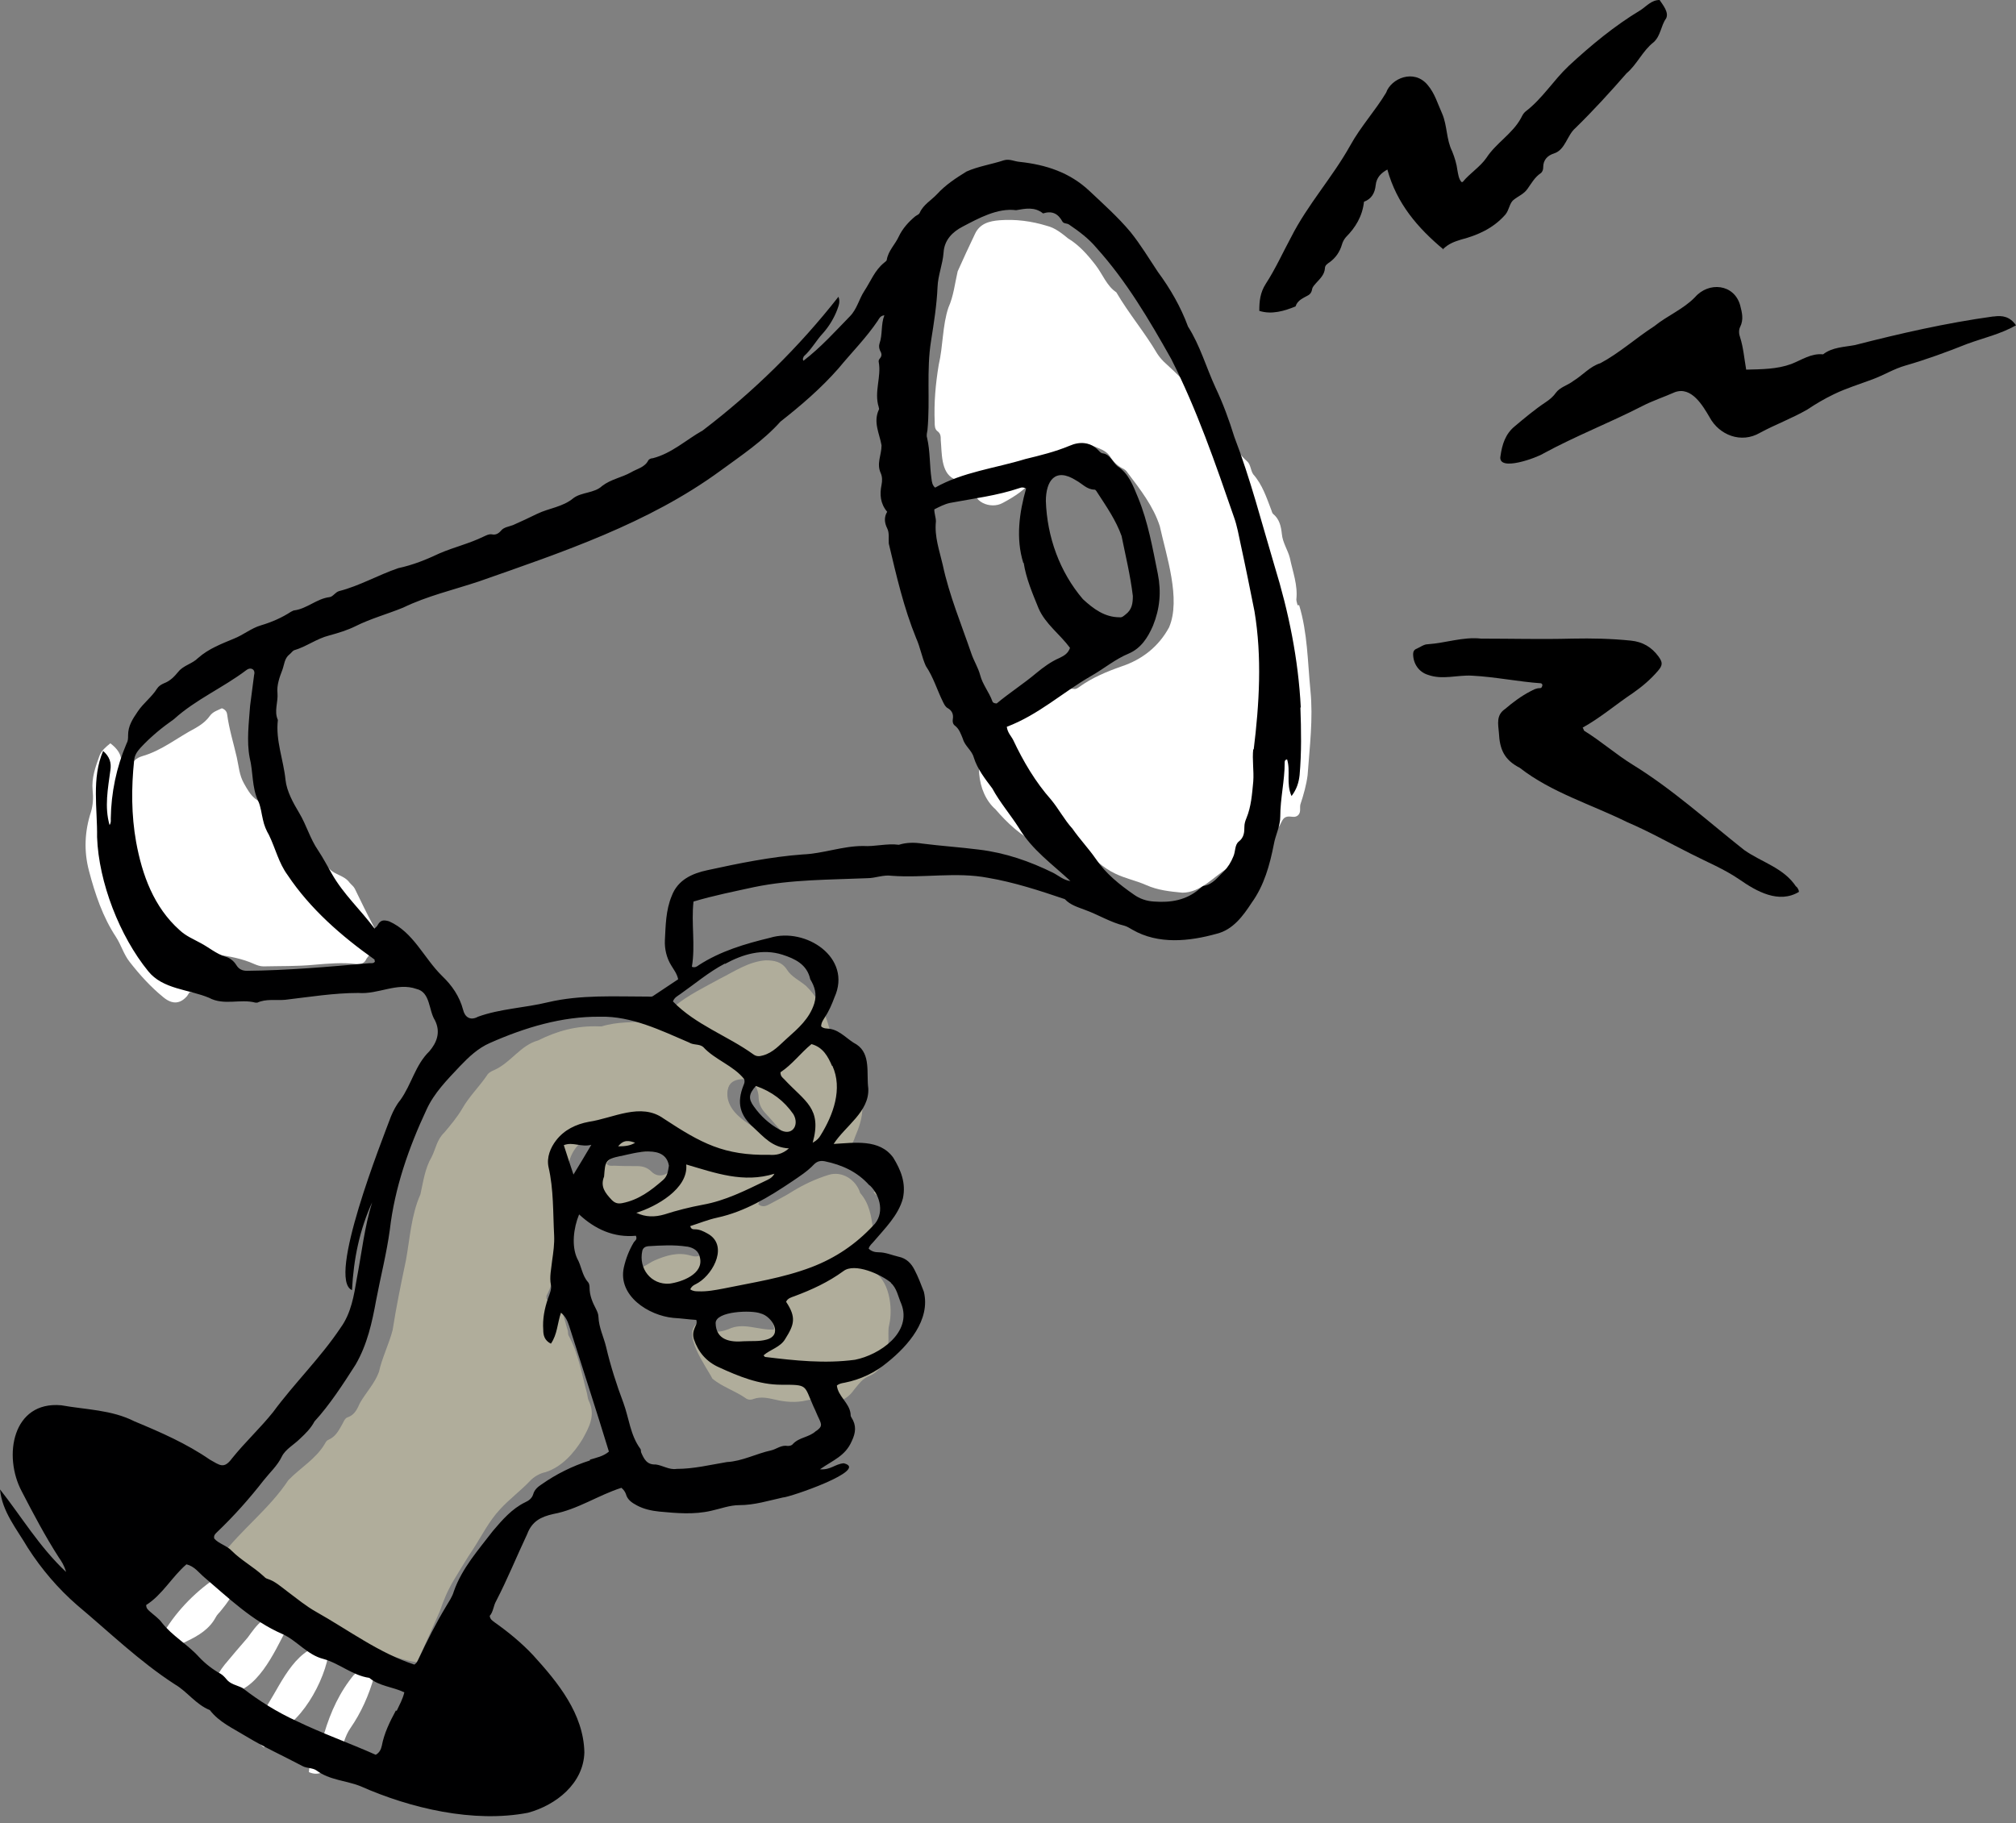 <?xml version="1.0" encoding="UTF-8" standalone="no"?><svg xmlns="http://www.w3.org/2000/svg" xmlns:xlink="http://www.w3.org/1999/xlink" fill="#000000" height="452.8" preserveAspectRatio="xMidYMid meet" version="1" viewBox="-0.4 -0.0 500.6 452.8" width="500.6" zoomAndPan="magnify"><rect x="-0.4" y="-0.0" width="500.6" height="452.8" fill="#808080" stroke="none"/><g id="change1_1"><path d="m215.7,315.2c-2.3-.9-4.1-2.6-6.7-2.7,1-2.1,2-3.6,4.2-3.8.6,0,1.1-.4,1.6-.5,1.6-.6,1.8-1,1.6-2.7-.4-3.3-.9-6.6-3.2-9.2-1-3.3-4.5-5.6-7.9-4.5-3.2,1-6.2,2.4-9.1,4.2-1.7,1.1-3.6,2-5.4,3-.8.4-1.7,1-2.9.1.6-2.4,1.8-4.3,4.1-5.4,3.4-1.6,6.7-3.4,9.6-5.8.6-.5,1.2-1,1.9-1,1.7,0,3.1-.9,4.6-1.1,2.3-.3,3.2-1.5,3.8-3.4,2.1-4.9,3.3-9.8-1.6-13.5-1.2-.9-3.3-4.9-3.5-6.4-.7-6.3-2.2-12.9-7-17.6-1.6-1.4-3.7-2.3-4.8-4.1-1.3-2-3.2-2.3-5.3-2.3-4.2.3-7.8,2.8-11.4,4.6-3.8,2.1-7.8,4-11.2,6.8-2.1,1.3-3.5,3.9-6.3,3.8-3.9.2-7.9,0-11.8,1.2-.2,0-.5,0-.7,0-5.5-.2-10.3,1.1-15.1,3.5-4.4,1.2-6.8,5.6-11,7.4-.7.3-1.4.7-1.7,1.3-1.9,2.8-4.4,5.2-6.1,8.2-1.3,2.2-2.9,4.1-4.5,6-1.8,1.7-2.1,4-3.1,6-1.7,2.9-2.1,6.2-2.8,9.3-2.3,5.2-2.6,10.9-3.6,16.4-1.2,5.7-2.4,11.5-3.3,17.3-.9,3.5-2.6,6.8-3.4,10.4-1,2.8-3.2,5.1-4.7,7.7-.7,1.5-1.3,3-3.1,3.6-.6.2-.9.9-1.2,1.5-.9,1.6-1.7,3.3-3.6,4.1-.3.1-.6.5-.8.9-2.2,3.8-6.1,6-9.1,9.1-4.7,7.1-11.5,12.1-16.7,18.9.6.6,1,1.1,1.4,1.3,2.1.9,3.8,2.4,5.6,3.8,4.5,3.4,9.3,6.2,14.3,8.8,2,1.1,4.5,1.6,5.6,3.9,1,0,1.9-.2,2.7.4,1.9,1.6,4.2,2.6,6.3,3.6,4,1.9,8,3.9,12.7,4.5,2-4.1,3.8-8.4,5.7-12.6.9-2.7,2-5.3,3.5-7.8,1.6-2.6,3.1-5.2,4.8-7.7,2.2-3.4,3.9-6.9,6.7-9.9,2.3-2.5,5-4.5,7.3-6.9,1-1.1,2.5-2,4-2.3,4-1.3,7-4.7,9.1-8.1,1.6-2.9,3.4-6,1.6-9.6-.3-.6-.3-1.4-.5-2.1-1.3-4.8-2.1-9.7-4.5-14.1-.2-.3-.1-.8-.2-1.2-1-3-1.1-6.5-5-7.6-.1,0-.2-.3-.3-.4,0-.2,0-.5,0-.7,2.5-4.8,2.9-10.1,3.5-15.3-.3-3.2-.7-6.4-.4-9.6.1-1.3-.2-3,.8-3.7,1.2-.8,1.2-1.7,1.3-2.8.5-3.5,2.3-7.1,6.1-7.9.6,1.5.2,3.3,2.1,3.7,0,1.3-1.3,2.1-1,3.2.6,3-.3,6.1.6,9.2.7,3.3,3.6,4.6,6.4,5.6,1.3.4,2.7.5,3.8,1.5-.4,1.3-1.6,2.4-1,4.1,2.6-.9,16.6-2.4,16.6,1.4-.9,1.1-2,.9-3.1.6-3.1-.9-6,0-8.8,1.2-1.6.7-2.9,2-4.7,2.1.4,1,.9,1.7,1.1,2.5.8,3.2,5.4,4.1,8.2,4.9,1.3.2,2.5.7,3.3,1.8,1.1,1.4,2.7,2.1,4.4,2.5,3.9-3.9,11-2.6,15.3,0,1.2.7,2,1.8,2,3.4-3.9.2-7.6-1.9-11.3-.1-2.8,1.1-5,.8-6.9-1.6,0-.1-.3,0-.4-.1-4.8,2.3,1.8,11,3.3,14,2.4,2,5.6,3,8.2,4.8.6.5,1.4.5,2.1.2,1.8-.6,3.5-.2,5.3.2,2.5.6,5.2.8,7.7.2,1.2-.3,2.2-.4,3.3,0,3.4.9,6.4.5,8.6-2.7,1.1-1.3,2.1-2.8,3.8-3.4,4-1.7,4.9-6.6,4.7-10.5,0-.7,0-1.4.2-2.2,1-4.2,0-11.6-4.4-13.4Zm-49.2-25.5c-.8,2.2-3.4,3-5.1,1.3-1.1-1.1-2.3-1.4-3.7-1.4-1.9,0-3.7,0-5.6-.1-.6,0-1.3.2-1.9-.5,2.4-3.7,7.5-2.5,11.2-3.1,2.2,0,6.1.9,5.1,3.8Zm13.8-19c.3-1.8,1.6-2.6,3.6-2.7,2.9-.2,4.1,2.5,4.1,4.9.1,1.4.7,2.5,1.6,3.5,1.9,2,3.5,4.2,5.7,6,.2.1.2.4.4.8-1.1.7-2.1.5-2.9,0-4.6-2.6-13.6-6.1-12.5-12.6Z" fill="#b0ad9b"/></g><g id="change2_1"><path d="m321.8,150.3c-.1-.5-.3-1-.3-1.4.4-3.6-.9-6.9-1.6-10.3-.5-2-1.8-3.8-2-6-.2-1.9-.6-3.7-2.2-5-.2-.2-.3-.6-.4-.9-1.2-3.1-2.2-6.3-4.5-8.9-.7-1-.6-2.5-1.6-3.3-1.6-1.4-2.7-3-3.2-5-.1-.5-.5-.9-.7-1.3-4.7-6.5-10.3-12.5-16.2-17.9-.8-.7-1.5-1.5-2.1-2.4-3.1-5.3-7.1-10-10.2-15.3-2.4-1.6-3.4-4.5-5.1-6.7-2-2.6-4.1-5-6.9-6.7-1.6-1.3-3.2-2.6-5.2-3.1-3.9-1.2-7.8-1.7-11.8-1.4-2.5.2-4.9.8-6.1,3.4-1.5,3.1-2.9,6.2-4.3,9.3-.7,3-1,6.1-2.3,9-1.5,4.5-1.3,9.5-2.4,14.2-.8,4.8-1.2,9.5-1,14.3,0,.8,0,1.7.7,2.2.8.6.8,1.3.8,2.2.3,3.1,0,8,3.2,9.6,1.6.7,3.4,1.1,5.2,1.7-1,4,4,6,7,4.3,3-1.6,5.8-3.4,7.8-6.2.9-1.2,2-2.1,3.2-3,1.8-1.4,3.9-2.4,5.6-3.9,1.8-1.5,3.5-2.1,5.7-1.1,1.6.7,3.3,1.1,4.3,2.6.8,1.3,1.8,2.3,3.1,3,.5.2,1,.6,1.3,1.1,3.1,4.1,6.4,8.3,8,13.3,1.6,7.3,5.3,18.1,2.3,25.1-2.6,4.8-6.7,8-11.8,9.7-3.7,1.3-7.3,2.8-10.5,5.1-.4.3-.9.6-1.3.5-1.4-.2-2.8.4-4.1.3-4.4-.3-7.8,1.9-11,4.5-2.2,1.8-2.1,2-1.3,4.4-.6.2-.8-.4-1.1-.7-2.1-2-2.6,1.5-3.5,2.8-4,5.5-3.3,14.4,1.5,18.6,3,3.5,6.3,6.5,10.4,8.6,3.1,1.7,4.9-1.9,6.4-3.8.9,0,1.5.3,2,1,1,1.3,2,2.6,3.1,3.8,2.3,2.5,4.7,4.9,7.9,6.4,2.5,1.2,5.1,1.7,7.6,2.8,2.9,1.3,5.9,1.6,9,1.9,4.6,0,7.9-4.1,11.5-6.3,2.8-2,4.8-4.8,5.3-8.4.2-1.6,1-2.7,2.5-3.4,1.2,1.1,2.4,2.4,4.2,2.2,1.2-.9,1-2.8,2.7-3,.9-.1,1.8.4,2.6-.4.7-.8.3-1.7.5-2.6.8-2.4,1.5-4.9,1.8-7.3.5-7,1.4-14,.7-21-.7-7.1-.7-14.3-2.8-21.2Zm-70.9,35.3c-1.1-.8-.6-1.2,0-1.7.6.8.3,1.2,0,1.7Z" fill="#ffffff"/></g><g id="change3_1"><path d="m46.1,247.3c.3-.4.5-.9.7-.9,5,.4,9.7,2.3,14.9,1.5-2.8-2.4-5.7-4.1-9-5-1.6-.4-3.4-.8-4.3-2.5,1.2-2.1,2.7-3.7,5.2-3.3,3.1.4,6.2,1,9.1,2.3.7.3,1.5.6,2.3.6,4.2-.1,8.4,0,12.6-.4,3.5-.3,6.9-.6,10.4-.2,1.2.1,2.1-.1,2.6-1.3,2.1-2.6,3.5-5,1.7-8.2-1.6-3-3.1-6.1-4.6-9.2-.3-.6-.9-1-1.3-1.5-1.3-1.8-3.6-1.9-5-3.4-1.5-1.7-3.6-2.5-5.4-3.7-.8-.5-1.9-.4-2.7-1.2-.9-.9-2-1.4-3.2-.9-1.2-1.7-2.2-3.4-3.1-5.1-1-1.7-2.7-3-2.8-5.2,0-.6-.8-1-1.3-1.4-1.2-1-1.9-2.3-2.7-3.7-1.2-2.1-1.3-4.3-1.8-6.5-.8-3.5-1.9-7-2.4-10.7-.1-.7-.5-1.2-1.3-1.5-1,.5-2.2.8-3,1.9-1,1.4-2.3,2.3-3.7,3.1-4.4,2.3-8.2,5.5-13.1,6.9-1.3.4-2.4,1.2-2.9,2.7-.3.8-.8,1.6-1.9,1.7-.6-.8-.4-1.8-.4-2.6.2-2.2-1-3.7-2.7-5-1.1.9-2.2,1.8-2.7,3.1-1,2.8-2,5.5-1.7,8.6.2,1.8.1,3.6-.4,5.3-1.6,4.9-1.8,9.8-.5,14.7,1.5,5.7,3.4,11.4,6.7,16.4,1.3,2,1.9,4.3,3.4,6.2,2.5,3.2,5.2,6.2,8.4,8.8,2.2,1.8,4.2,1.7,6-.5Z" fill="#ffffff"/></g><g id="change4_1"><path d="m357.9,61.9c1.4-1.4,2.9-1.9,4.5-2.4,4.2-1.1,8-2.8,11-6.2,1-1.2,1-2.9,2.1-3.7,1.1-.9,2.5-1.4,3.4-2.7,1-1.4,1.8-2.9,3.3-3.9.5-.4.6-1,.6-1.5,0-1.8,1.1-2.9,2.7-3.4,2.8-.9,3.2-4.5,5.3-6.3,4.4-4.3,8.6-8.9,12.7-13.6,2.6-2.2,4-5.6,6.7-7.7,1.8-1.6,1.8-4.1,3.1-5.9.8-1.5-.8-3.4-1.6-4.6-2,0-3.2,1.5-4.7,2.5-6.5,3.9-12.4,8.8-17.9,13.9-3.8,3.6-6.5,8.1-10.7,11.3-.5.4-.8,1-1.1,1.6-2.1,3.9-6.2,6.2-8.6,9.9-1.6,2.3-4.1,3.8-5.9,6,0,0-.2,0-.3,0-.7-.8-.8-1.9-1-2.9-.2-1.6-.7-3.2-1.3-4.7-1.5-3-1.2-6.4-2.5-9.4-1.1-2.4-1.8-5-3.6-7.1-3.4-4.1-9.1-1.6-10.3,1.9-2.7,4.5-6.3,8.4-8.9,13.1-4.4,7.9-10.6,14.7-14.7,22.8-2.1,3.9-3.9,7.9-6.3,11.6-1.4,2.2-1.6,4.3-1.6,6.7,3.1,1,6.3,0,9-1.1.5-1.6,2-2.1,3.2-2.8.5-.3.8-.8.9-1.4.1-.7.6-1.1,1-1.6,1-1.1,2.1-2.1,2.2-3.7,0-.7.6-1.1,1.2-1.5,1.5-1.1,2.5-2.6,3-4.3.2-.7.5-1.3,1-1.9,2.4-2.4,4.1-5.2,4.5-8.8,1.9-.7,2.7-2.2,2.9-4.1.2-1.9,1.3-3,2.9-3.9,2.3,8.4,7.5,14.5,14,19.9Z" fill="#000000"/></g><g id="change4_2"><path d="m494.5,78.6c-11.6,1.6-23,4.2-34.3,7.1-2.6.5-5.6.5-7.9,2.3-3-.3-5.3,1.4-7.9,2.4-3.5,1.3-7.3,1.3-11.2,1.4-.5-2.9-.7-5.5-1.5-8-.3-.8-.4-1.8,0-2.6.9-1.8.5-3.5,0-5.4-1.5-5.3-7.8-5.9-11.2-2-2.9,3-6.9,4.6-10.1,7.2-4.5,2.9-8.7,6.7-13.4,9.2-2.6.8-4.4,3-6.7,4.4-1.4,1.1-3.3,1.5-4.4,3-.7,1-1.6,1.7-2.5,2.3-2.7,1.8-5.2,3.9-7.7,6-2.3,1.9-3.1,4.5-3.5,7.3-.9,4.2,9.2.4,10.7-.6,7.9-4.3,16.4-7.6,24.4-11.7,2.7-1.4,5.5-2.3,8.2-3.5,4.1-1.5,6.9,3.3,8.6,6.2,2.4,4.5,7.9,6.6,12.5,3.9,3.9-2.1,8-3.6,11.8-5.8,2.1-1.4,4.3-2.7,6.6-3.8,3.1-1.5,6.4-2.5,9.6-3.7,2.7-1,5.3-2.6,8.1-3.4,5.2-1.5,10.4-3.4,15.4-5.4,4.1-1.5,8.2-2.4,12.1-4.6-1.5-2.2-3.4-2.5-5.5-2.2Z" fill="#000000"/></g><g id="change4_3"><path d="m445.6,220.2c-3.1-4.7-8.5-6-12.9-9.1-9.1-7.2-17.8-15.1-27.7-21.2-4.2-2.6-7.8-5.8-12-8.4-.1,0-.1-.3-.4-.8,4.5-2.5,8.3-5.8,12.5-8.6,2.3-1.6,4.4-3.4,6.2-5.5,1.2-1.4,1.2-2.1.1-3.6-1.7-2.3-3.9-3.6-6.8-3.9-4.9-.5-9.7-.6-14.6-.5-7.5.2-15.1,0-22.6,0-4.5-.5-8.8,1.1-13.3,1.4-.9,0-1.8.7-2.7,1.1-.6.2-.9.7-.9,1.3,0,2.4,1.4,4.5,3.7,5.2,3.6,1.3,7.2,0,10.9.2,5.8.3,11.5,1.5,17.2,1.9,0,0,.2.2.3.3,0,.5-.2.9-.6.9-1,0-1.6.4-2.4.8-2.3,1.2-4.3,2.7-6.3,4.4-2.2,1.5-1.7,3.7-1.5,5.9.2,4.1,1.3,6.7,5.2,8.7,7.8,6.1,17.8,9.1,26.7,13.5,5.4,2.3,10.5,5.2,15.7,7.8,4.1,2.1,8.3,3.8,12.1,6.4,4.3,3,9.8,6.1,14.8,3.1,0-.5-.3-.9-.6-1.3Z" fill="#000000"/></g><g id="change2_2"><path d="m81.4,408.3c-8.1.3-11.6,9.1-15.3,15-.8,1.4-1.6,2.7-.5,4.3.2.2,0,.6.1.9,0,2.2.4,2.5,2.4,1.7,6.9-2.5,13.3-14.8,13.3-21.9Z" fill="#ffffff"/></g><g id="change2_3"><path d="m70.7,404.6c.6-1.3.4-1.8-.9-2.5-4.2-2-6.5,1.6-8.7,4.6-1.9,2.2-3.8,4.4-5.7,6.7-2,2.5-4.8,7.2.6,7.1,7.3,0,11.8-10.3,14.7-15.8Z" fill="#ffffff"/></g><g id="change2_4"><path d="m87.6,415.8c-3.6,4.3-5.9,9.3-7.5,14.7-.3,1.2-.8,2.4-1.6,3.3-1.6,1.8-2,4-2.2,6.3,4.6,2.1,7.5-4.5,8.8-7.8.4-1.1.8-2.1,1.5-3.1,2.7-3.9,4.6-8.2,5.9-12.8.3-1.1.5-2.2,0-3.4-2,.4-3.6,1.4-4.9,2.9Z" fill="#ffffff"/></g><g id="change2_5"><path d="m54.3,400.2c1.2-1.5,5.8-6.8,2.5-8-1.7-.6-3.4-.4-4.9.6-5.2,3.8-9.7,8.8-12.7,14.5.3,1,.7,1.7,1.3,2.5,2.3.4,3.6-1.4,5.5-2.2,2.9-1.4,5.6-3,7.2-6,.3-.6.8-1,1.2-1.5Z" fill="#ffffff"/></g><g id="change2_6"><path d="m65.2,434c.2-2.3-.2-3.4-1.8-5.3-.6,2.4-.1,4,1.8,5.3Z" fill="#ffffff"/></g><g id="change1_2"><path d="m217.5,296.9q0-1.1-1-.9c.3.4.5.8,1,.9Z" fill="#b0ad9b"/></g><g id="change5_1"><path d="m322.6,175.7c-.6-12-3-23.7-6.5-35.1-3.2-10.7-6-21.7-10-32.1-1.3-4.2-2.8-8.3-4.7-12.3-2.3-5-3.8-10.4-6.8-15.1-1.8-4.9-4.4-9.4-7.5-13.6-2.2-3.3-4.3-6.8-6.8-9.9-3.1-3.7-6.7-6.9-10.2-10.2-4.9-4.6-10.8-6.5-17.3-7.2-1.3-.1-2.5-.8-3.9-.4-3,1-6.4,1.5-9.3,2.8-2.6,1.6-5.2,3.3-7.3,5.6-1.4,1.5-3.4,2.6-4.3,4.6-.2.5-.7.6-1.1.9-1.7,1.4-3.2,3.1-4.1,5-.9,2-2.6,3.5-3,5.8,0,.3-.4.5-.6.7-2.4,1.9-3.4,4.7-5,7.1-1.3,2-1.8,4.5-3.6,6.3-3.7,3.8-7.2,7.7-11.5,11-.3-.5,0-.8.1-1.1,1.9-1.7,3.1-4,4.8-5.8,1.5-1.7,2.7-3.7,3.5-5.8.3-.9.8-1.9.3-3.2-9.8,12.5-21.1,23.6-33.7,33.2-4.1,2.3-7.7,5.7-12.4,6.9-.4,0-.9.2-1.1.5-.9,1.8-2.8,2.1-4.3,3-2.3,1.3-5,1.7-7.2,3.4-1.9,1.8-5.1,1.5-7.1,3-2.6,2.2-6.1,2.5-9,3.9-2,1-4,1.9-6,2.8-1,.4-2.3.5-3,1.4-.7.8-1.4,1.1-2.3.9-.8-.1-1.4.3-2.1.6-3.5,1.7-7.3,2.6-10.8,4.1-3.4,1.6-6.6,2.9-10.3,3.7-5,1.7-9.6,4.4-14.7,5.7-1,.3-1.5,1.4-2.4,1.5-3.2.4-5.6,2.9-8.8,3.3-.2,0-.4.2-.7.3-2.3,1.5-4.8,2.6-7.5,3.4-2.4.7-4.4,2.4-6.7,3.3-3.1,1.3-6.3,2.5-8.9,4.8-1.5,1.5-3.6,1.8-4.9,3.4-1,1.2-2,2.3-3.6,2.9-.7.3-1.3.7-1.7,1.3-1.3,2.1-3.4,3.6-4.8,5.7-1.3,1.9-2.4,3.6-2.4,5.9,0,.8,0,1.4-.4,2.1-2.5,5.9-3.8,12.1-3.9,18.6,0,.5.1,1-.3,1.6-1.3-4.5-.4-9.1.2-13.6.3-1.9-.2-3.4-1.8-4.8-2.9,6.8-1.4,14.3-1.5,21.4.4,11.2,5.6,24.6,12.7,33.3,3.6,4.5,10.1,4.5,15.1,6.6,3.7,2,7.8.2,11.5,1.2.1,0,.3,0,.5,0,2.2-1,4.6-.5,6.9-.7,6-.7,12.1-1.7,18.2-1.7,4.9.4,9.6-2.7,14.4-1,3.5.8,3,5.3,4.6,7.8,1.5,3,.4,5.6-1.4,7.7-3.5,3.4-4.4,8.2-7.2,12.1-1,1.2-1.7,2.6-2.3,4-2.2,5.9-16,40.5-9.7,43.2.4-7.8,1.9-15,5-21.8-1.9,6.1-2.6,12.6-3.8,18.9-.7,4.2-1.4,8.6-4,12.2-5,7.5-11.5,13.8-16.8,21-3.2,4-7,7.5-10.2,11.5-2,2.7-3,1.7-5.5.3-5.8-4-12.2-6.8-18.7-9.5-5.7-2.9-12.1-2.9-18.2-4-12.1-1.1-14.5,12.6-9.8,21.4,2.9,5.6,5.8,11.1,9.2,16.4.7,1,1.3,1.9,1.8,3.6-6.7-6.3-11.1-13.8-16.4-20.5.5,5.5,4.2,9.9,6.9,14.5,3.4,5.3,7.5,10.1,12.2,14.2,8,6.7,15.5,14,24.3,19.7,3.1,1.8,5.2,5,8.7,6.4,2.3,3,5.7,4.5,8.8,6.4,4.6,2.8,9.5,5,14.2,7.5,1.1.6,2.5.4,3.5,1.1,3.2,2.4,7.4,2.5,10.9,3.9,12.4,5.5,28.1,9.2,41.6,6.6,7-1.9,13.8-7.3,14-15-.2-9.6-6.6-17.4-12.7-24.1-2.9-3.1-6.2-5.8-9.6-8.2-.5-.4-1.1-.7-1.2-1.6.9-1,.9-2.5,1.6-3.7,2.8-5.4,5.1-11.1,7.7-16.6,1.2-3.2,3.4-4.3,6.5-5,6-1.1,11.2-4.7,16.9-6.5.6.5.9,1,1.1,1.5.4,1.5,1.5,2.2,2.8,2.9,1.7.9,3.6,1.3,5.5,1.5,4.3.4,8.6.8,12.9-.2,2.3-.5,4.6-1.4,7-1.4,3.7,0,7.2-1.1,10.8-1.9,1.6,0,21.7-6.9,15.1-8.5-2.2.2-3.2,1.7-5.9,1.5,3.3-2.3,6.3-3.3,7.9-7,1-2.1,1.2-3.9-.1-5.9-.2-.3-.2-.6-.2-.9-.3-2.7-3.1-4.3-3.4-7,.6-.5,1.3-.6,1.9-.7,4-.8,7.6-2.5,10.7-5.1,5.1-4.1,10.7-10.5,9-17.5-.7-1.8-1.4-3.7-2.3-5.4-.8-1.6-2-2.9-4-3.3-1.7-.4-3.2-1.1-5-1.1-.8,0-1.7-.2-2.4-.9.2-.8.8-1.2,1.2-1.7,2.8-3.3,6.2-6.6,7.3-10.8.8-3.8-.5-7-2.4-10.1-3.4-4.7-9.6-3.7-14.8-3.4,2.9-4.5,8.9-8,8.6-13.8-.5-3.7.7-8.5-2.9-10.9-2.3-1.2-4-3.5-6.7-3.9-.7-.1-1.5,0-2.1-.6,0-1,.6-1.7,1-2.4,1-1.5,1.7-3.2,2.3-4.8,4.5-9.9-7.2-17.5-16-14.8-6.2,1.5-12.3,3.3-17.7,6.8-.4.3-.9.7-1.7.4.9-5.4-.2-10.8.4-16.2,5-1.5,10.1-2.5,15.1-3.6,9.2-1.9,18.7-1.8,28-2.2,2.1,0,4-.9,6.1-.6,8,.6,16-1,23.9.5,6.5,1.1,12.9,3.2,19.1,5.3,1.4,1.5,3.3,2,5.1,2.7,3.3,1.2,6.3,3.1,9.7,3.9.7.2,1.3.6,2,1,6.4,3.7,14.1,2.9,20.9,1,4.1-1,6.6-4.5,8.7-7.7,3.1-4.3,4.5-9.4,5.5-14.5.4-2.3,1.6-4.5,1.6-6.9,0-4.5,1.1-8.9,1.1-13.4,0-.3,0-.7.6-.8.9,2.9-.3,6,1.1,9.1,1.3-1.7,1.8-3.4,2-5.2.5-5.6.4-11.2.2-16.8Zm-231.2,63.5c-10.1.9-20.3,1.8-30.5,1.9-1.1,0-2-.4-2.6-1.4-.6-1-1.6-1.8-2.7-2.1-2.3-.7-4.1-2.3-6.2-3.4-1.8-1-3.6-1.7-5.2-3.2-6.4-5.7-9.3-13.7-10.8-21.9-1.2-6.7-1.2-13.5-.5-20.2.1-1.3.7-2.2,1.6-3.2,2.5-2.7,5.3-5,8.3-7.1,5.4-4.9,12.2-7.8,18-12.2,1-.8,2.3-.2,1.9,1.2-.3,2.6-.7,5.1-1,7.7-.3,4.2-.9,8.8-.1,12.9.9,3.6.5,7.3,2.1,10.7.7,1.5.8,3.1,1.2,4.7.3,1.4.8,2.6,1.5,3.8,1.6,3.3,2.4,6.9,4.6,9.9,5.6,8.4,13.4,15.2,21.6,21,0,0,0,.3.1.5-.3.5-.8.4-1.3.4Zm6.5,185.6c-1.5,2.8-2.9,5.6-3.5,8.8-.2.9-.6,1.7-1.5,2.2-6.5-2.9-13.3-5.3-19.7-8.4-4.8-2.2-9.3-5-13.4-8.2-1.4-.7-3-.9-4-2.2-.4-.5-.9-1-1.4-1.3-2-1.1-3.8-2.5-5.4-4.2-2.8-3.1-6.6-5.2-9.2-8.5-.8-1.1-2-1.9-3-2.8-.4-.4-.9-.7-.9-1.6,4-2.5,6.4-7,10-10.1,2,.5,3.1,2.1,4.4,3.2,6.1,5.2,12,10.9,19.4,14.1,3.6,1.6,6.2,5.2,10.2,6.2,4,1.1,7.2,4.1,11.4,4.7,2.5,2.1,5.8,2.2,8.7,3.6-.4,1.7-1.2,3.1-1.9,4.6Zm48.2-62.1c-4.4,1.4-8.4,3.4-12.1,6-.9.6-1.7,1.3-2,2.4-.3,1-1.1,1.6-2,2-3.3,1.6-5.7,4.4-8,7.1-3.6,4.7-7.7,9.3-9.7,15-.4,1.4-1.2,2.5-1.9,3.7-2.6,4.3-4.8,8.7-6.9,13.2-.2.4-.4.9-1,1.3-8.7-2.8-16.4-8.6-24.4-13.1-2.5-1.4-4.8-3.3-7.2-5.1-1.6-1.2-3-2.5-4.9-3.1-.4-.1-.7-.4-1-.7-2.5-2.3-5.5-3.9-7.8-6.2-1.3-1.4-3.3-1.8-4.4-3.1-.2-.8.3-1.2.7-1.6,4.2-4,8.1-8.4,11.6-12.9,1.5-1.9,3.4-3.6,4.5-5.9.9-1.8,3-2.9,4.5-4.4,1.4-1.3,2.7-2.6,3.6-4.3,3.7-4,7.2-9.4,10.2-14.1,2.9-5,4.1-10.5,5.1-16,1.1-5.8,2.6-11.6,3.4-17.5,1.2-10.4,4.7-20.4,9.1-29.8,1.9-4.2,5.2-7.5,8.3-10.8,2.2-2.3,4.5-4.5,7.5-5.8,8.6-3.8,17.8-6.6,27.3-6.5,7.8-.2,15.1,3.4,22.1,6.4,1.1.7,2.5.3,3.5,1.1,2.9,3.2,7.5,4.6,10.2,8,.2.7,0,1.1-.2,1.6-1.7,4.3-.9,7.4,2.6,10.5,2.5,2.3,4.6,4.9,8.7,5.1-1.7,1.5-3.3,1.7-4.8,1.6-11.4.2-17-2.9-26.3-9-5.7-4.1-12.5-.1-18.6.8-3.2.6-6.1,2-8.1,4.6-1.4,1.8-2.4,4.2-1.9,6.6,1.3,5.6,1.1,11.4,1.4,17,.1,2.1-.2,4.2-.5,6.3-.2,2-.7,4-.3,6,.2,1.1-.3,2.2-.7,3.3-.9,2.6-1.4,5.2-1.2,7.9,0,1.3.3,2.6,1.9,3.4,1.6-2.3,1.6-5.1,2.5-7.7,1.1.9,1.6,2,2,3.2,3.3,10.4,6.7,20.8,9.9,31.3-1.4,1.2-3.1,1.5-4.7,2Zm41.2-93c4,1.4,7,3.7,9.3,7,1.6,2.7-.3,5.7-3.5,3.8-2.5-1.4-4.6-3.3-6.3-5.7-1.4-1.9-1.3-3.1.5-5.1Zm-22.7,31.9c-2.4.7-4.7.7-7-.4,4.9-1.5,13-6,12.4-12,7.2,2.1,14.2,4.7,21.9,2.3-.6,1.1-1.5,1.4-2.3,1.8-5,2.4-9.9,4.9-15.5,5.9-3.2.6-6.4,1.4-9.5,2.4Zm5.7,8c1.6.3,2.8,1.1,3.1,2.7,1,4.1-4.5,6.1-7.6,6.5-4.5.3-7.7-3.7-6.7-8.2.2-.7.7-1,1.4-1.1,3.2-.2,6.5-.4,9.7.1Zm-16.5-22.5c3.6-.8,11-3,11.9,2.4-.2,1.2-.3,2.6-1.5,3.6-3,2.6-6,4.9-10.1,5.7-1.1.2-1.8,0-2.6-.8-1.6-1.7-2.9-3.3-1.9-5.8.3-3.7.2-4.3,4.1-5.1Zm-.7-2.4c1.4-1.8,2.8-1.4,4.2-.9-1.1.7-2.4.9-4.2.9Zm-6.6-.5c-1.6,2.7-2.9,4.9-4.5,7.5-.9-2.6-1.6-4.9-2.4-7.3,2.3-.9,4.3.6,6.9-.1Zm55.7,71.2c-1.7,1.6-4.1,1.5-5.7,3.2-.3.4-.8.5-1.3.5-1.6-.3-2.8.8-4.1,1.1-3.7.8-7.2,2.7-11,2.9-4.2.7-8.2,1.7-12.5,1.7-1.8.3-3.5-.9-5.2-1.1-2.2.1-2.9-1.4-3.6-3-.1-.3,0-.7-.2-.9-2.5-3.4-2.8-7.6-4.2-11.4-1.7-4.5-3.2-9.2-4.3-13.9-.6-2.5-1.8-4.8-1.9-7.5,0-.6-.3-1.3-.6-1.9-.9-1.7-1.6-3.4-1.6-5.3,0-.5-.1-1.1-.4-1.4-1.5-1.7-1.6-4-2.7-5.9-1.4-3.1-.9-7.5.5-10.9,4,3.7,8.6,5.8,14.1,5.3.4.9-.2,1.2-.5,1.6-1.2,2-2,4.1-2.5,6.3-1.5,7,6.1,11.9,12.3,12.5,1.9.1,3.9.4,5.7.5.3.9-.2,1.4-.4,2-.4.9-.5,1.8-.2,2.8,1.1,3.2,3.1,5.6,6.3,7,4.8,2.2,9.9,4.3,15.4,4.3,6.7,0,5.6,0,8,5.4.5,1,.9,2.1,1.4,3.1.7,1.5.7,1.9-.6,2.9Zm-24.9-26.8c0-3,9-3.3,11.2-2.4,2.9.8,5.6,5.4,1.4,6.5-1.8.5-3.7.3-5.6.4-3.4.3-6.9-.3-7-4.5Zm43.5-10c1.5,1.3,1.8,3.4,2.6,5.2,2.8,7.1-5.4,12.7-11.5,13.9-7.5,1-14.9.2-22.3-.7-.1,0-.2-.2-.4-.4,1.7-1.5,4.2-2,5.4-4.1,2.2-3.5,2.8-5.3.2-9.2.4-.9,1.3-1.1,2.1-1.4,4.3-1.6,8.4-3.5,12.1-6.2,2.8-2.2,9.4.8,11.9,2.9Zm-5.2-24.2c2.7,2.6,3.7,7.2.8,10-4.3,4.6-9.3,8-15.3,10.3-7.1,2.7-14.5,3.8-21.8,5.3-2.1.4-4.2.8-6.3.7-.6,0-1.3,0-2-.5.5-1.1,1.4-1.2,2.1-1.7,3.8-2.4,7.4-9.4,2.1-12.2-.9-.5-1.9-1-3-1-.5,0-1,0-1.2-.8,2.2-.7,4.4-1.6,6.7-2.1,6.9-1.5,12.8-5.1,18.6-9,1.9-1.3,3.8-2.5,5.4-4.2.8-.8,1.6-1,2.7-.8,4.3.9,8.1,2.6,11.1,6Zm-9.3-29.7c2.6,5.7.2,12.2-2.9,17.2-.4.7-.9,1.3-2,1.9,2.4-8.6-1.9-10.2-7.1-15.8-.4-.4-.9-.7-.9-1.7,2.9-1.9,5-4.8,7.7-7,2.9.8,4.1,3.1,5.1,5.4Zm-26.7-25.3c4.4-2.4,9.3-3.9,14.3-2.3,3.1,1,6.1,2.4,6.9,6.1,1.1,1.8,1.7,3.7,1,6-1.2,3.8-4,6.2-6.8,8.7-1.8,1.6-3.4,3.5-5.9,4.2-1,.3-1.7.3-2.5-.3-6.4-4.6-14.3-7.3-19.9-13.1.4-1,1.1-1.3,1.8-1.8,3.7-2.6,7.1-5.5,11.1-7.6Zm81.6-22.6c-5.9-2.9-11.9-5-18.5-5.8-4.7-.6-9.4-.9-14.1-1.5-1.9-.3-3.9-.3-5.8.3-3-.4-5.9.5-8.9.3-5.1,0-9.9,1.9-15,2.1-8,.6-15.8,2.2-23.6,3.9-3.8.8-7.4,2.4-8.9,6.4-1.5,3.6-1.5,7.4-1.7,11-.1,2.1.4,4.4,1.6,6.3.6,1,1.4,2,1.7,3.4-2.1,1.4-4.2,2.8-6.3,4.2-.3.2-.8.1-1.2.1-8.3,0-16.7-.5-24.8,1.4-5.7,1.4-11.9,1.6-17.4,3.6-2,1.1-3.3,0-3.7-1.7-.9-3.4-2.8-6.1-5.2-8.4-4.6-4.5-7.1-10.9-13.2-13.6-1.4-.4-2.1-.3-2.8.9-.1.3-.4.5-.8.9-3.5-4.7-7.7-8.5-10.6-13.6-1.1-1.9-2.2-4-3.4-5.8-2-2.9-2.9-6.3-4.7-9.3-1.5-2.5-3.1-5.4-3.4-8.2-.5-5-2.5-9.8-1.9-14.9-1-2.2.1-4.4-.1-6.7-.2-1.9.5-3.9,1.2-5.7.5-1.3.5-2.9,1.8-3.9.4-.3.7-.8,1.1-1,3.1-.9,5.6-2.9,8.8-3.7,2.2-.6,4.5-1.3,6.5-2.3,3.8-1.9,7.9-3,11.8-4.6,6-2.9,12.5-4.4,18.8-6.5,20.8-7.3,42.1-14.4,60-27.5,5.2-3.8,10.6-7.4,14.9-12.2,5.1-4,10.1-8.3,14.4-13.2,3.3-4,6.9-7.6,9.8-11.9.3-.5.6-1.2,1.6-1.3-.9,2.3-.4,4.7-1.2,7-.2.6-.1,1.2.1,1.7.4.7.6,1.3,0,2-.2.2-.4.6-.3.9.7,3.7-1.2,7.4,0,11.2,0,.2.2.5,0,.7-1.4,3.1.2,5.9.7,8.8,0,2.4-1.3,4.5-.2,6.9.4.9.4,1.9.2,2.9-.5,2.4-.3,4.7,1.4,6.7-.8,1.3-.7,2.7,0,4.1.6,1.2.3,2.6.4,3.8,1.9,8,3.7,15.9,6.8,23.5,1,2.2,1.4,4.7,2.4,6.9,1.9,2.8,2.8,6,4.3,9,.3.6.6,1.2,1.2,1.5,1,.6,1.4,1.5,1.2,2.7-.1.6,0,1.2.5,1.6,1.1.8,1.5,2.1,2,3.3.5,1.8,2.2,2.8,2.7,4.6.9,2.9,2.8,5.3,4.6,7.7,1.9,3.5,4.5,6.5,6.6,9.8,3.3,5.5,8.3,9,12.8,13.2-1.7-.2-3-1.4-4.4-2.1Zm-7.4-77c.6,3.9,2.2,7.6,3.7,11.3,1.7,3.9,5.3,6.4,7.8,9.8-.5,1.4-1.4,1.9-2.6,2.5-2.1.9-4,2.3-5.7,3.7-3.2,2.7-6.8,5-9.9,7.6-.6,0-1-.2-1.1-.6-.8-2.2-2.4-4.1-3-6.4-.5-1.9-1.6-3.6-2.2-5.4-2.5-7.3-5.5-14.5-7.1-22-.8-3.5-2.1-7-1.7-10.8,0-1-.4-1.9-.4-3,1.2-.6,2.5-1.3,3.9-1.6,5.8-1.1,11.7-1.8,17.3-3.7.5-.2.9-.2,1.6.1-1.7,6-2.6,12.4-.7,18.5Zm5.5-15.3c0-5.1,2.3-8.5,7.5-5.2,1.5.8,2.7,2.3,4.6,2.3.3,0,.6.6.8.9,2.2,3.4,4.5,6.7,5.9,10.6,1,4.9,2.2,9.9,2.8,14.9,0,1.8-.2,3.4-1.8,4.6-.5.4-.9.8-1.5.7-3.7,0-6.5-2.1-9.1-4.5-5.8-6.8-8.9-15.5-9.2-24.4Zm51.5,61.5c-.3,2.7.2,5.4,0,8.1-.3,3.1-.5,6.2-1.7,9.1-.3.7-.5,1.4-.5,2.1,0,1.4-.1,2.7-1.4,3.7-1,.8-.8,2.4-1.3,3.6-.6,1.5-1.4,2.8-2.4,3.8-1.5,1.4-2.7,3.2-4.9,3.6-.4,0-.8.5-1.2.8-3.3,2.8-7.1,3.4-11.2,3.1-1.9-.1-3.6-.7-5-1.7-3.6-2.5-7-5.2-9.5-8.9-1.8-2.6-4-4.9-5.8-7.5-2-2.2-3.4-4.9-5.3-7.2-3.9-4.4-6.9-9.5-9.4-14.8-.5-1-1.4-1.8-1.6-3.3,7.9-3,13.8-8.5,20.9-12.6,3.2-1.8,6-4.2,9.4-5.6,3-1.3,4.7-3.9,6-6.9,1.7-4.2,2.1-8.4,1.2-12.9-1.3-6.4-2.4-12.8-4.9-18.9-1.2-2.9-2.3-6-5.1-7.8-1.2-1-1.8-2.9-3.6-3.2-.4,0-.7-.3-1-.6-2.1-2.3-4.8-2.4-7.3-1.3-3.6,1.5-7.3,2.4-11,3.3-7.5,2.3-15.5,3.2-22.4,7.1-.7-.6-.8-1.4-.9-2.2-.5-3.4-.3-6.8-1.1-10.2-.2-.6,0-1.3.1-1.9.7-7.4-.3-14.8.9-22.2.7-4.4,1.4-8.8,1.6-13.3.1-2.9,1.3-5.7,1.5-8.6.2-3.1,2.2-5.1,4.7-6.4,4-2.1,8.7-4.7,13.3-4.1,2.3-.4,4.6-.9,6.7.8,2.2-.7,3.7,0,4.8,2,.3.6,1.2.4,1.7.8,2.5,1.7,4.9,3.5,6.8,5.8,7.4,8.2,13.1,17.9,18.5,27.5,6.4,12.6,11,26,15.6,39.3.8,2.2,1.2,4.6,1.7,6.9,1.2,5.5,2.3,11,3.4,16.5,1.9,11.4,1.2,23-.2,34.4Z" fill="#000001"/></g></svg>